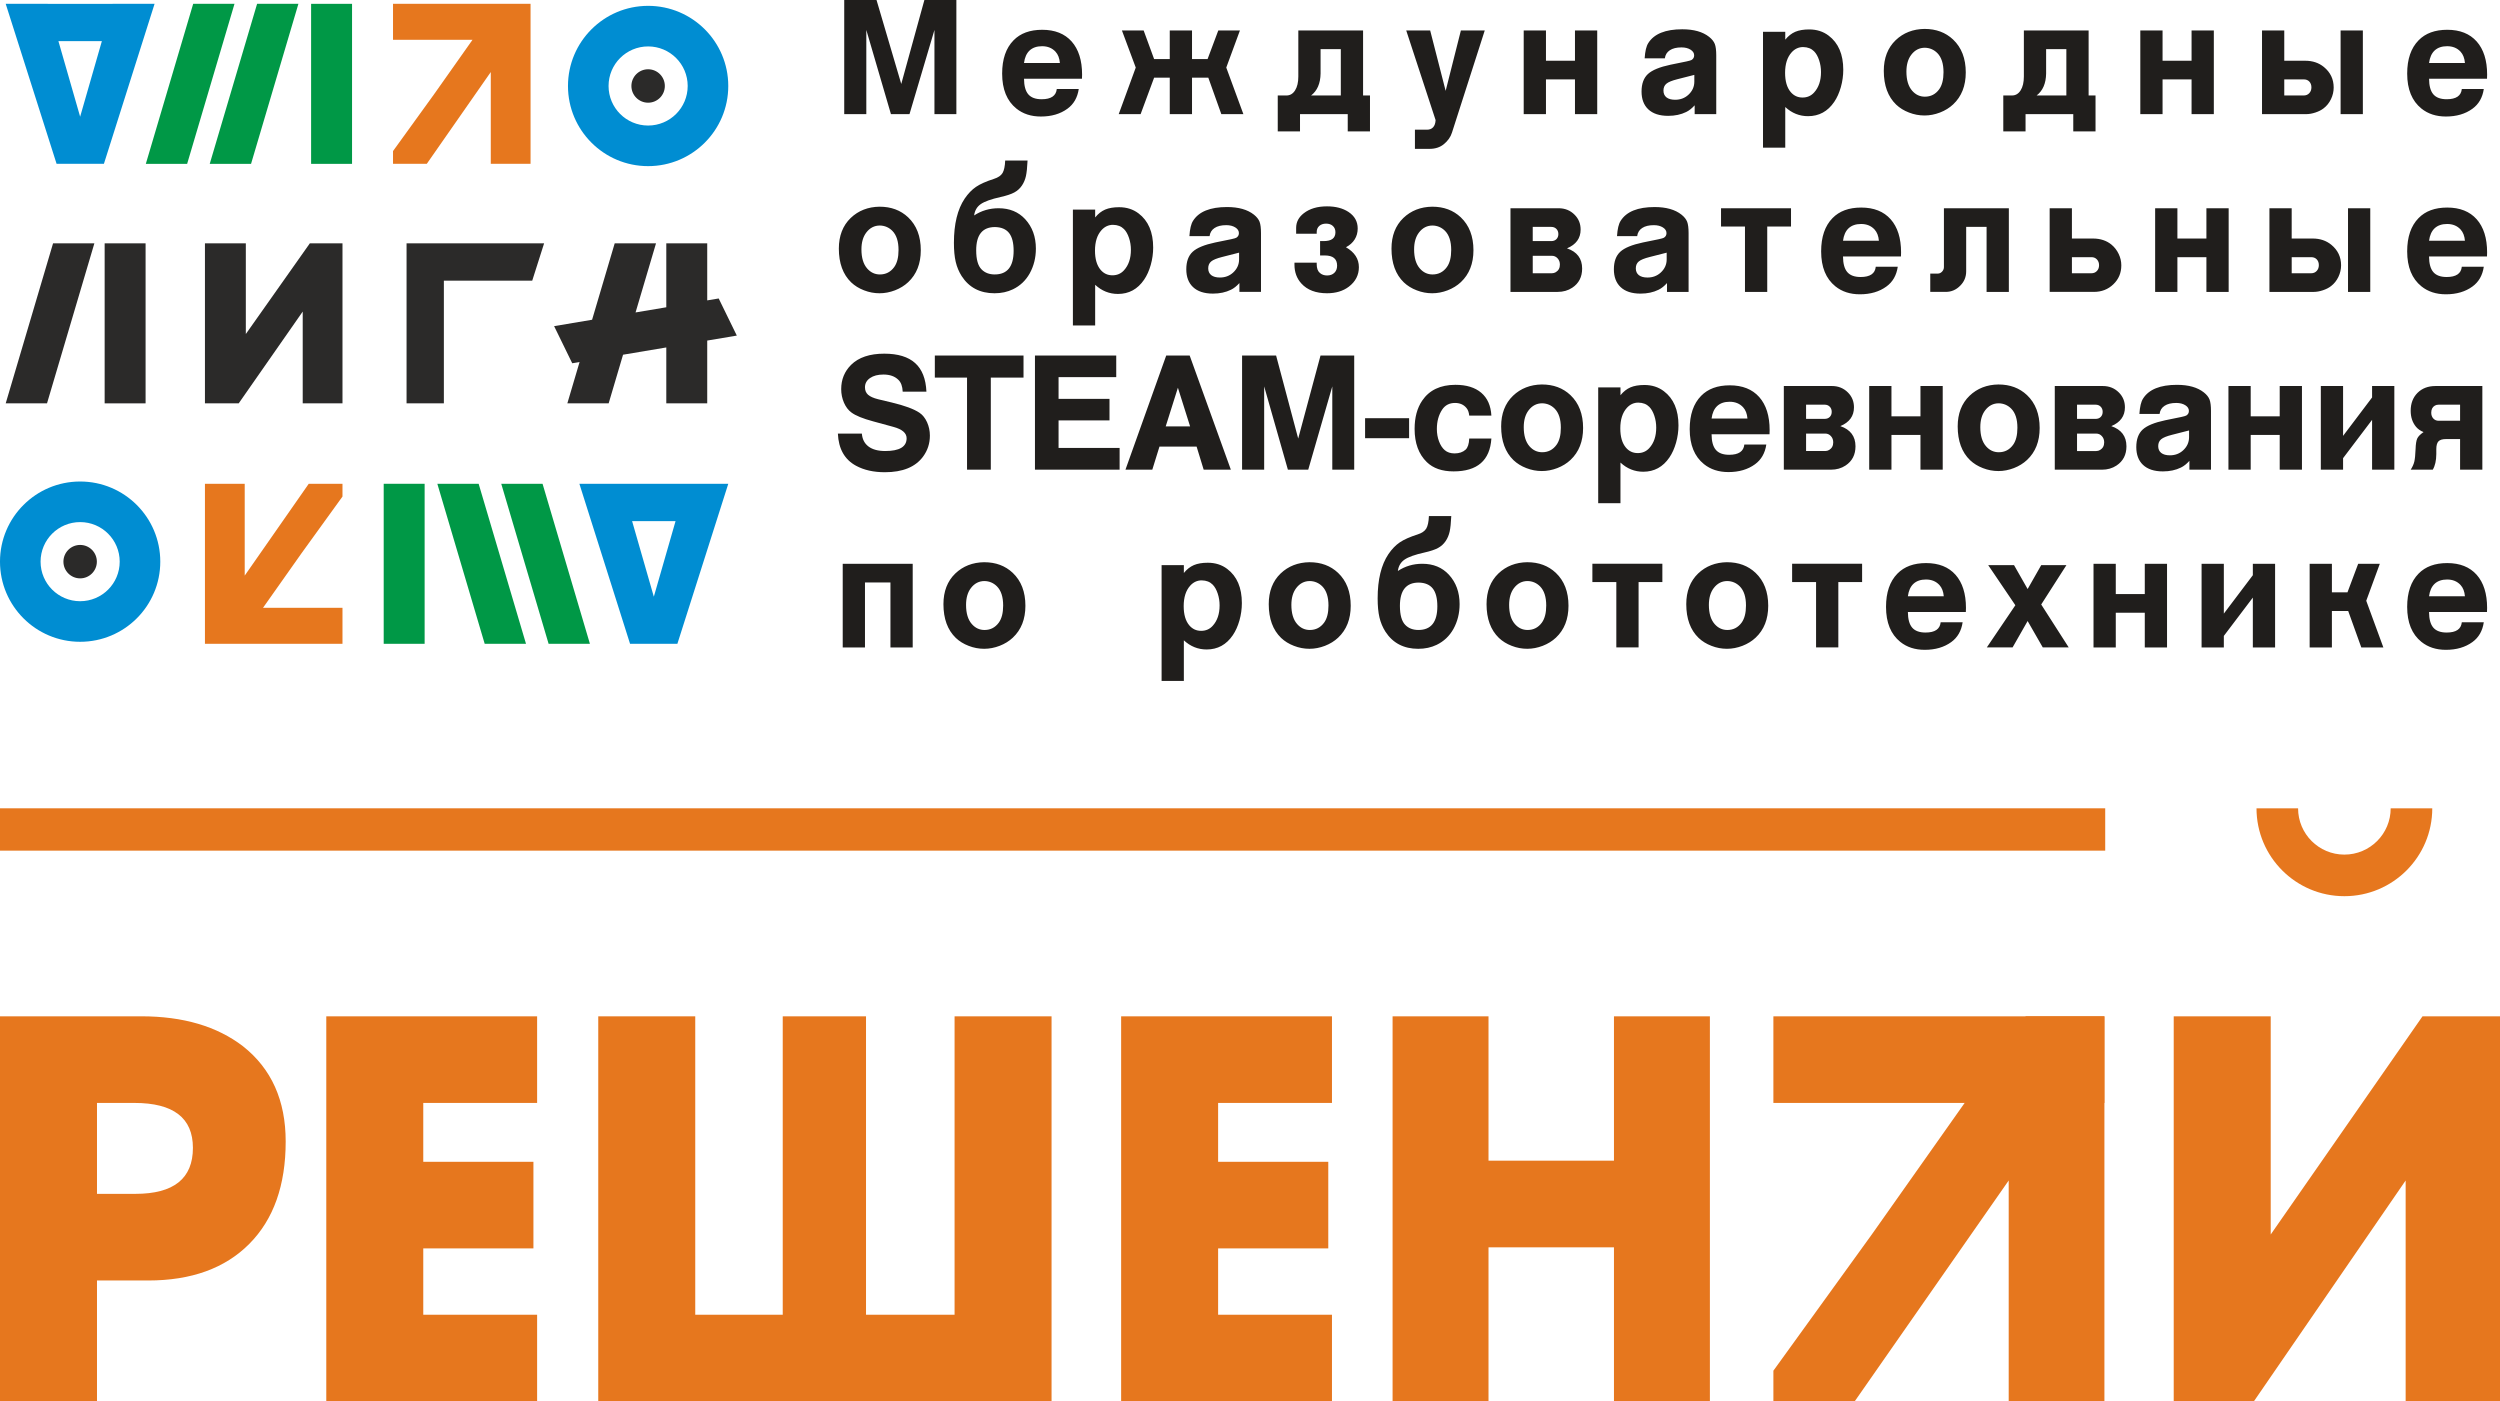 <?xml version="1.0" encoding="UTF-8"?> <!-- Creator: CorelDRAW 2021.5 --> <svg xmlns="http://www.w3.org/2000/svg" xmlns:xlink="http://www.w3.org/1999/xlink" xmlns:xodm="http://www.corel.com/coreldraw/odm/2003" xml:space="preserve" width="83.735mm" height="46.937mm" style="shape-rendering:geometricPrecision; text-rendering:geometricPrecision; image-rendering:optimizeQuality; fill-rule:evenodd; clip-rule:evenodd" viewBox="0 0 3029.65 1698.22"> <defs> <style type="text/css"> <![CDATA[ .fil6 {fill:#2B2A29} .fil1 {fill:#E6771E} .fil5 {fill:#2B2A29;fill-rule:nonzero} .fil0 {fill:#E6771E;fill-rule:nonzero} .fil2 {fill:#201E1C;fill-rule:nonzero} .fil4 {fill:#009846;fill-rule:nonzero} .fil3 {fill:#008DD2;fill-rule:nonzero} ]]> </style> </defs> <g id="Слой_x0020_1">  <path class="fil0" d="M117.54 1446.77l46.63 0c46.42,0 69.62,-18.58 69.62,-55.74 0,-36.29 -23.64,-54.44 -70.9,-54.44l-45.35 0 0 110.18zm0 104.99l0 146.47 -117.54 0 0 -466.62 171.19 0c50.68,0 91.77,12.1 123.28,36.29 34.49,27.23 51.74,65.68 51.74,115.36 0,53.15 -14.69,94.52 -44.07,124.11 -29.39,29.6 -70.27,44.4 -122.64,44.4l-61.96 0zm533.37 146.47l-255.5 0 0 -466.62 255.5 0 0 104.99 -137.97 0 0 71.29 133.5 0 0 105 -133.5 0 0 80.36 137.97 0 0 104.99zm505.9 -466.62l117.53 0 0 466.62 -549.34 0 0 -466.62 117.54 0 0 361.63 106.03 0 0 -361.63 100.92 0 0 361.63 107.32 0 0 -361.63zm457.35 466.62l-255.5 0 0 -466.62 255.5 0 0 104.99 -137.97 0 0 71.29 133.5 0 0 105 -133.5 0 0 80.36 137.97 0 0 104.99zm73.46 -466.62l116.25 0 0 174.98 152.03 0 0 -174.98 116.25 0 0 466.62 -116.25 0 0 -186.64 -152.03 0 0 186.64 -116.25 0 0 -466.62zm946.64 0l117.53 0 0 264.42 183.96 -264.42 93.9 0 0 466.62 -114.34 0 0 -267.66 -183.96 267.66 -97.1 0 0 -466.62z"></path> <polygon class="fil0" points="2551.22,1030.85 -0,1030.85 -0,979.54 2551.22,979.54 "></polygon> <path class="fil0" d="M2947.57 979.54c0,29.39 -11.93,56.02 -31.2,75.3 -19.27,19.27 -45.9,31.2 -75.3,31.2 -29.4,0 -56.03,-11.93 -75.3,-31.2 -19.27,-19.27 -31.2,-45.9 -31.2,-75.3l50.38 0c0,15.5 6.28,29.53 16.43,39.68 10.15,10.15 24.18,16.43 39.68,16.43 15.5,0 29.53,-6.28 39.68,-16.43 10.15,-10.15 16.43,-24.18 16.43,-39.68l50.38 0z"></path> <g id="_1596614543248"> <polygon class="fil0" points="2149.1,1661.08 2268.34,1496.02 2268.34,1496.02 2454.99,1231.6 2550.26,1231.6 2550.26,1698.22 2434.26,1698.22 2434.26,1430.57 2247.61,1698.22 2149.1,1698.22 "></polygon> <rect class="fil1" transform="matrix(1.47981E-13 -0.971 5.587 2.57257E-14 2149.09 1336.59)" width="108.08" height="71.8"></rect> </g> <g id="_1596614545696"> <path class="fil2" d="M1023.1 0l39.13 0 29.97 101.74 28.03 -101.74 38.76 0 0 138.3 -26.57 0 0 -102.01 -30.24 102.01 -22.48 0 -29.84 -102.01 0 102.01 -26.77 0 0 -138.3zm284.2 107.82c-1.53,10.44 -6.13,18.46 -13.79,23.98 -8.58,6.26 -19.28,9.4 -32.12,9.4 -11.78,0 -21.66,-3.21 -29.66,-9.64 -11.51,-9.26 -17.27,-23.36 -17.27,-42.37 0,-17.49 4.6,-30.96 13.8,-40.33 8.31,-8.54 19.89,-12.78 34.74,-12.78 15.36,0 27.28,4.73 35.7,14.2 8.41,9.5 12.64,22.87 12.64,40.12 0,1.03 -0.04,2.7 -0.14,4.97l-70.23 0c0.07,8.64 1.77,14.93 5.17,18.9 3.41,3.98 8.79,5.98 16.18,5.98 11.44,0 17.54,-4.15 18.36,-12.44l26.63 0zm-66.35 -31.51l43.49 0c-0.48,-5.81 -2.25,-10.33 -5.28,-13.65 -4.12,-4.46 -9.57,-6.67 -16.28,-6.67 -6.37,0 -11.41,1.73 -15.12,5.15 -3.68,3.46 -5.96,8.5 -6.81,15.17zm176.64 61.99l0 -44.16 -18.97 0 -16.35 44.16 -26.54 0 20.64 -56.43 -16.76 -44.96 26.33 0 12.67 34.63 18.97 0 0 -34.63 26.98 0 0 34.63 18.87 0 12.97 -34.63 26.22 0 -16.55 44.96 20.74 56.43 -26.73 0 -15.77 -44.16 -19.75 0 0 44.16 -26.98 0zm130.86 20.94l0 -43.54 10.53 0c4.4,0 7.9,-2.07 10.49,-6.22 2.62,-4.11 3.92,-9.71 3.92,-16.79l0 -55.77 78.47 0 0 78.79 8.38 0 0 43.54 -26.97 0 0 -20.94 -57.84 0 0 20.94 -26.98 0zm76.43 -43.54l0 -56.19 -24.52 0 0 29.61c-0.21,12.03 -4.05,20.87 -11.51,26.58l36.03 0zm89.82 41.47l14.48 0c3.23,0 5.79,-0.97 7.56,-2.94 1.81,-1.97 2.83,-4.87 3,-8.71l-35.59 -108.61 29.02 0 18.76 73.19 18.46 -73.19 28.92 0 -39.71 123.75c-1.64,5.32 -4.94,10.02 -9.88,14.06 -4.56,3.77 -10.36,5.67 -17.34,5.67l-17.68 0 0 -23.22zm131.82 -18.87l0 -101.39 26.98 0 0 36.7 35.15 0 0 -36.7 26.97 0 0 101.39 -26.97 0 0 -42.09 -35.15 0 0 42.09 -26.98 0zm146.57 -67.59c0.55,-8.64 2.01,-14.83 4.4,-18.52 7.02,-11.16 20.74,-16.72 41.18,-16.72 14,0 24.86,3.07 32.6,9.23 3.37,2.69 5.65,5.56 6.85,8.6 1.16,3.04 1.74,7.64 1.74,13.86l0 71.15 -26.16 0 0 -10.71c-3.34,3.7 -6.74,6.43 -10.29,8.12 -6.3,3.11 -13.59,4.66 -21.83,4.66 -10.53,0 -18.6,-2.66 -24.18,-7.98 -5.38,-5.15 -8.07,-12.3 -8.07,-21.49 0,-9.37 2.59,-16.45 7.73,-21.22 5.14,-4.74 14.24,-8.5 27.35,-11.27l19.41 -3.97c3.37,-0.73 5.45,-1.35 6.17,-1.8 2.08,-1.31 3.1,-3.14 3.1,-5.6 0,-2.76 -1.47,-5.04 -4.4,-6.88 -2.93,-1.83 -6.57,-2.73 -10.97,-2.73 -5.93,0 -10.63,1.14 -14.14,3.46 -3.47,2.28 -5.48,5.56 -6.03,9.82l-24.45 0zm60.18 20.04l-20.57 5.25c-6.44,1.62 -10.87,3.42 -13.25,5.43 -2.38,1.97 -3.57,4.77 -3.57,8.33 0,3.56 1.22,6.32 3.68,8.26 2.45,1.9 5.93,2.87 10.46,2.87 6.3,0 11.58,-1.97 15.91,-5.88 4.91,-4.46 7.36,-9.82 7.36,-16.07l0 -8.19zm83.25 -52.18l26.97 0 0 9.5c3.58,-4.42 7.63,-7.6 12.12,-9.54 4.46,-1.9 10.12,-2.87 16.9,-2.87 9.09,0 16.96,2.49 23.53,7.5 11.82,8.92 17.75,22.7 17.75,41.43 0,7.08 -0.99,14.06 -2.93,21.01 -1.98,6.91 -4.63,12.86 -8.04,17.87 -7.83,11.54 -18.42,17.31 -31.71,17.31 -10.42,0 -19.65,-3.7 -27.62,-11.09l0 49.25 -26.97 0 0 -140.37zm48.67 18.45c-5.42,0 -10.08,2.11 -13.93,6.36 -5.32,5.88 -7.97,14.17 -7.97,24.88 0,10.13 2.25,17.87 6.78,23.26 3.78,4.45 8.55,6.67 14.33,6.67 5.72,0 10.39,-2.04 14.03,-6.08 5.59,-6.12 8.38,-14.38 8.38,-24.74 0,-5.01 -0.75,-9.82 -2.28,-14.41 -1.53,-4.63 -3.57,-8.22 -6.1,-10.78 -3.3,-3.35 -7.73,-5.08 -13.25,-5.15zm147.15 -21.98c13.93,0 25.41,4.28 34.54,12.86 10.25,9.71 15.36,23.01 15.36,39.91 0,16.21 -5.08,29.1 -15.26,38.67 -4.46,4.18 -9.81,7.5 -15.98,9.88 -6.2,2.38 -12.46,3.59 -18.77,3.59 -6.4,0 -12.63,-1.18 -18.77,-3.56 -6.13,-2.35 -11.31,-5.56 -15.57,-9.61 -9.98,-9.64 -14.99,-23.29 -14.99,-40.92 0,-15.51 4.8,-27.92 14.37,-37.15 9.33,-8.92 21.01,-13.48 35.05,-13.68zm0.34 22.81c-6.64,0 -12.16,2.83 -16.48,8.5 -3.92,5.12 -5.89,11.96 -5.89,20.42 0,10.12 2.32,17.87 6.98,23.19 4.22,4.8 9.33,7.19 15.4,7.19 7.19,0 12.94,-2.97 17.3,-8.92 3.51,-4.84 5.28,-11.75 5.28,-20.74 0,-10.4 -2.49,-18.11 -7.49,-23.19 -4.19,-4.18 -9.23,-6.32 -15.09,-6.46zm95.03 101.39l0 -43.54 10.53 0c4.39,0 7.9,-2.07 10.49,-6.22 2.62,-4.11 3.92,-9.71 3.92,-16.79l0 -55.77 78.47 0 0 78.79 8.38 0 0 43.54 -26.98 0 0 -20.94 -57.83 0 0 20.94 -26.98 0zm76.43 -43.54l0 -56.19 -24.52 0 0 29.61c-0.2,12.03 -4.05,20.87 -11.51,26.58l36.03 0zm89.62 22.6l0 -101.39 26.97 0 0 36.7 35.15 0 0 -36.7 26.98 0 0 101.39 -26.98 0 0 -42.09 -35.15 0 0 42.09 -26.97 0zm147.49 0l0 -101.39 26.97 0 0 36.7 25.44 0c8.89,0 16.42,2.52 22.58,7.57 7.9,6.5 11.86,14.76 11.86,24.88 0,4.84 -1.09,9.54 -3.27,14.1 -2.21,4.56 -5.14,8.22 -8.86,11.06 -2.66,2.11 -6,3.8 -9.98,5.12 -3.95,1.31 -7.7,1.97 -11.24,1.97l-53.51 0zm26.97 -22.6l23.64 0c2.69,0 4.91,-0.93 6.64,-2.76 1.74,-1.87 2.62,-4.22 2.62,-7.08 0,-2.87 -0.85,-5.18 -2.52,-6.98 -1.67,-1.76 -3.85,-2.66 -6.54,-2.66l-23.84 0 0 19.49zm68.26 22.6l0 -101.39 26.98 0 0 101.39 -26.98 0zm173.54 -30.48c-1.53,10.44 -6.13,18.46 -13.8,23.98 -8.58,6.26 -19.28,9.4 -32.12,9.4 -11.78,0 -21.66,-3.21 -29.66,-9.64 -11.51,-9.26 -17.27,-23.36 -17.27,-42.37 0,-17.49 4.6,-30.96 13.8,-40.33 8.31,-8.54 19.89,-12.78 34.74,-12.78 15.36,0 27.28,4.73 35.7,14.2 8.41,9.5 12.64,22.87 12.64,40.12 0,1.03 -0.04,2.7 -0.14,4.97l-70.23 0c0.07,8.64 1.77,14.93 5.17,18.9 3.41,3.98 8.79,5.98 16.18,5.98 11.44,0 17.54,-4.15 18.36,-12.44l26.63 0zm-66.35 -31.51l43.49 0c-0.48,-5.81 -2.25,-10.33 -5.28,-13.65 -4.12,-4.46 -9.57,-6.67 -16.28,-6.67 -6.37,0 -11.41,1.73 -15.12,5.15 -3.68,3.46 -5.96,8.5 -6.81,15.17zm-1877.7 174.17c13.93,0 25.41,4.28 34.54,12.86 10.25,9.71 15.36,23.01 15.36,39.91 0,16.21 -5.07,29.1 -15.25,38.67 -4.46,4.18 -9.81,7.5 -15.98,9.88 -6.19,2.38 -12.46,3.59 -18.76,3.59 -6.4,0 -12.64,-1.17 -18.77,-3.56 -6.13,-2.35 -11.31,-5.56 -15.57,-9.61 -9.98,-9.64 -14.98,-23.29 -14.98,-40.92 0,-15.51 4.8,-27.92 14.37,-37.15 9.33,-8.92 21.01,-13.48 35.04,-13.68zm0.34 22.81c-6.64,0 -12.16,2.83 -16.48,8.5 -3.92,5.12 -5.89,11.96 -5.89,20.42 0,10.13 2.32,17.87 6.98,23.19 4.22,4.8 9.33,7.19 15.4,7.19 7.19,0 12.94,-2.97 17.3,-8.92 3.51,-4.84 5.28,-11.75 5.28,-20.74 0,-10.4 -2.49,-18.11 -7.49,-23.19 -4.19,-4.18 -9.23,-6.32 -15.09,-6.46zm114.21 -12.2c8.86,-5.84 18.73,-8.74 29.63,-8.74 13.32,0 24.05,4.42 32.22,13.23 8.65,9.4 12.98,21.29 12.98,35.7 0,10.99 -2.49,21.01 -7.49,30.06 -4.84,8.61 -11.61,15.03 -20.27,19.22 -6.64,3.21 -14.1,4.83 -22.35,4.83 -17.57,0 -30.86,-6.94 -39.85,-20.83 -3.31,-5.22 -5.72,-10.96 -7.19,-17.21 -1.47,-6.29 -2.18,-13.96 -2.18,-23.08 0,-22.81 4.36,-40.67 13.08,-53.64 4.12,-6.05 8.72,-10.81 13.73,-14.2 5.04,-3.42 12.26,-6.64 21.73,-9.67 5.04,-1.62 8.52,-3.97 10.39,-7.08 1.84,-3.11 2.93,-8.16 3.21,-15.17l27.11 0c-0.38,8.36 -1.06,14.65 -1.98,18.87 -0.96,4.22 -2.52,8.01 -4.8,11.4 -2.38,3.56 -5.48,6.39 -9.26,8.43 -3.82,2.08 -9.33,3.9 -16.59,5.53 -11.52,2.56 -19.52,5.43 -24.08,8.61 -4.57,3.18 -7.25,7.74 -8.04,13.75zm25.24 14.06c-15.16,0 -22.75,9.4 -22.75,28.16 0,11.09 2.18,18.84 6.58,23.22 3.98,4.04 9.29,6.05 15.87,6.05 15.29,0 22.92,-9.57 22.92,-28.68 0,-9.67 -1.84,-16.86 -5.52,-21.53 -3.71,-4.7 -9.4,-7.08 -17.1,-7.22zm94.45 -21.15l26.98 0 0 9.5c3.57,-4.42 7.63,-7.6 12.13,-9.54 4.46,-1.9 10.11,-2.87 16.89,-2.87 9.09,0 16.96,2.49 23.54,7.5 11.82,8.92 17.74,22.7 17.74,41.43 0,7.08 -0.99,14.06 -2.93,21.01 -1.98,6.91 -4.63,12.86 -8.04,17.87 -7.84,11.54 -18.43,17.31 -31.71,17.31 -10.42,0 -19.65,-3.7 -27.62,-11.09l0 49.25 -26.98 0 0 -140.37zm48.67 18.45c-5.41,0 -10.08,2.11 -13.93,6.36 -5.32,5.88 -7.97,14.17 -7.97,24.88 0,10.13 2.25,17.87 6.78,23.26 3.78,4.46 8.55,6.67 14.34,6.67 5.72,0 10.39,-2.04 14.03,-6.08 5.59,-6.12 8.38,-14.38 8.38,-24.74 0,-5.01 -0.75,-9.82 -2.28,-14.41 -1.53,-4.63 -3.57,-8.22 -6.1,-10.78 -3.3,-3.35 -7.73,-5.08 -13.25,-5.15zm92.52 13.69c0.55,-8.64 2.01,-14.83 4.4,-18.52 7.02,-11.16 20.74,-16.73 41.18,-16.73 14,0 24.86,3.08 32.6,9.23 3.37,2.69 5.65,5.56 6.85,8.6 1.15,3.04 1.73,7.64 1.73,13.86l0 71.15 -26.16 0 0 -10.71c-3.34,3.7 -6.74,6.43 -10.29,8.12 -6.3,3.11 -13.59,4.66 -21.83,4.66 -10.53,0 -18.6,-2.66 -24.18,-7.98 -5.38,-5.15 -8.07,-12.3 -8.07,-21.5 0,-9.36 2.59,-16.45 7.73,-21.22 5.14,-4.74 14.24,-8.5 27.35,-11.27l19.41 -3.97c3.37,-0.73 5.45,-1.35 6.17,-1.8 2.08,-1.31 3.1,-3.14 3.1,-5.6 0,-2.76 -1.47,-5.04 -4.4,-6.88 -2.93,-1.83 -6.57,-2.73 -10.97,-2.73 -5.93,0 -10.63,1.14 -14.14,3.46 -3.47,2.28 -5.48,5.56 -6.03,9.82l-24.45 0zm60.18 20.04l-20.57 5.25c-6.44,1.62 -10.87,3.42 -13.25,5.42 -2.38,1.97 -3.57,4.77 -3.57,8.33 0,3.56 1.23,6.32 3.68,8.26 2.45,1.9 5.93,2.87 10.46,2.87 6.3,0 11.58,-1.97 15.91,-5.88 4.9,-4.46 7.36,-9.82 7.36,-16.07l0 -8.19zm67.11 12.1l26.98 0 0 1.83c0,4.94 1.26,8.47 3.78,10.61 2.32,2.07 5.24,3.11 8.82,3.11 3.64,0 6.57,-1.07 8.78,-3.22 2.22,-2.14 3.34,-5.04 3.34,-8.67 0,-8.26 -4.97,-12.37 -14.95,-12.37l-5.68 0 0 -17.42 4.49 0c9.4,0 14.1,-3.56 14.1,-10.68 0,-3.18 -1.02,-5.73 -3.1,-7.64 -2.04,-1.9 -4.8,-2.83 -8.24,-2.83 -3.37,0 -6.13,0.93 -8.21,2.76 -2.08,1.87 -3.13,4.32 -3.13,7.36l0 2.11 -24.93 0 0 -7.08c0,-7.02 3.07,-12.92 9.2,-17.69 7.19,-5.6 16.55,-8.4 28.17,-8.4 10.49,0 19.18,2.25 26.06,6.77 7.46,4.94 11.17,11.65 11.17,20.08 0,4.94 -1.23,9.33 -3.64,13.2 -2.42,3.9 -5.96,7.05 -10.59,9.5 10.46,6.05 15.67,14.1 15.67,24.15 0,9.54 -4.05,17.45 -12.16,23.64 -6.98,5.32 -15.8,7.98 -26.43,7.98 -13.56,0 -23.91,-3.94 -31.1,-11.82 -5.59,-6.15 -8.38,-13.72 -8.38,-22.77l0 -2.52zm167.04 -67.8c13.93,0 25.41,4.28 34.53,12.86 10.25,9.71 15.36,23.01 15.36,39.91 0,16.21 -5.08,29.1 -15.26,38.67 -4.46,4.18 -9.81,7.5 -15.97,9.88 -6.2,2.38 -12.47,3.59 -18.77,3.59 -6.4,0 -12.64,-1.17 -18.77,-3.56 -6.13,-2.35 -11.31,-5.56 -15.57,-9.61 -9.98,-9.64 -14.98,-23.29 -14.98,-40.92 0,-15.51 4.8,-27.92 14.37,-37.15 9.33,-8.92 21.01,-13.48 35.05,-13.68zm0.34 22.81c-6.64,0 -12.16,2.83 -16.48,8.5 -3.92,5.12 -5.89,11.96 -5.89,20.42 0,10.13 2.32,17.87 6.98,23.19 4.22,4.8 9.33,7.19 15.4,7.19 7.19,0 12.95,-2.97 17.3,-8.92 3.51,-4.84 5.28,-11.75 5.28,-20.74 0,-10.4 -2.49,-18.11 -7.49,-23.19 -4.19,-4.18 -9.23,-6.32 -15.09,-6.46zm94.42 80.45l0 -101.39 58.31 0c7.73,0 14.2,2.62 19.41,7.88 4.87,4.87 7.29,10.85 7.29,17.94 0,10.58 -5.52,18.18 -16.52,22.78 12.23,4.18 18.36,12.33 18.36,24.46 0,10.26 -4.02,18.01 -12.02,23.29 -5.04,3.35 -10.97,5.04 -17.71,5.04l-57.12 0zm26.98 -22.6l23.26 0c1.7,0 3.27,-0.45 4.7,-1.31 3.3,-2 4.94,-5.04 4.94,-9.23 0,-2.97 -0.92,-5.5 -2.79,-7.53 -1.88,-2.04 -4.16,-3.08 -6.85,-3.08l-23.26 0 0 21.15zm0 -38.98l22.54 0c2.55,0 4.6,-0.79 6.17,-2.35 1.56,-1.59 2.35,-3.63 2.35,-6.15 0,-2.59 -0.82,-4.7 -2.42,-6.29 -1.6,-1.62 -3.65,-2.42 -6.2,-2.42l-22.44 0 0 17.21zm102.12 -6.01c0.55,-8.64 2.01,-14.83 4.4,-18.52 7.02,-11.16 20.74,-16.73 41.17,-16.73 14,0 24.86,3.08 32.6,9.23 3.37,2.69 5.65,5.56 6.84,8.6 1.16,3.04 1.74,7.64 1.74,13.86l0 71.15 -26.16 0 0 -10.71c-3.34,3.7 -6.74,6.43 -10.29,8.12 -6.3,3.11 -13.59,4.66 -21.84,4.66 -10.52,0 -18.59,-2.66 -24.18,-7.98 -5.38,-5.15 -8.07,-12.3 -8.07,-21.5 0,-9.36 2.59,-16.45 7.73,-21.22 5.14,-4.74 14.24,-8.5 27.35,-11.27l19.41 -3.97c3.37,-0.73 5.45,-1.35 6.17,-1.8 2.08,-1.31 3.1,-3.14 3.1,-5.6 0,-2.76 -1.46,-5.04 -4.39,-6.88 -2.93,-1.83 -6.57,-2.73 -10.97,-2.73 -5.93,0 -10.63,1.14 -14.14,3.46 -3.47,2.28 -5.48,5.56 -6.03,9.82l-24.45 0zm60.18 20.04l-20.57 5.25c-6.44,1.62 -10.87,3.42 -13.25,5.42 -2.38,1.97 -3.57,4.77 -3.57,8.33 0,3.56 1.23,6.32 3.68,8.26 2.45,1.9 5.93,2.87 10.46,2.87 6.3,0 11.58,-1.97 15.91,-5.88 4.9,-4.46 7.35,-9.82 7.35,-16.07l0 -8.19zm94.9 47.55l0 -79.2 -29.02 0 0 -22.18 84.81 0 0 22.18 -28.81 0 0 79.2 -26.98 0zm185.16 -30.48c-1.53,10.44 -6.13,18.46 -13.8,23.98 -8.58,6.25 -19.27,9.4 -32.11,9.4 -11.79,0 -21.67,-3.21 -29.67,-9.64 -11.51,-9.26 -17.27,-23.36 -17.27,-42.37 0,-17.49 4.6,-30.96 13.79,-40.33 8.31,-8.54 19.89,-12.79 34.74,-12.79 15.36,0 27.28,4.74 35.7,14.2 8.41,9.5 12.63,22.87 12.63,40.12 0,1.03 -0.04,2.7 -0.14,4.97l-70.23 0c0.07,8.64 1.77,14.93 5.18,18.9 3.4,3.98 8.79,5.98 16.18,5.98 11.44,0 17.54,-4.15 18.35,-12.44l26.64 0zm-66.35 -31.51l43.49 0c-0.48,-5.81 -2.25,-10.33 -5.28,-13.65 -4.12,-4.46 -9.57,-6.67 -16.28,-6.67 -6.37,0 -11.41,1.73 -15.12,5.15 -3.68,3.46 -5.96,8.5 -6.81,15.17zm105.73 61.99l0 -22.19 9.06 0c2.01,0 3.75,-0.79 5.25,-2.38 1.5,-1.59 2.25,-3.46 2.25,-5.53l0 -71.29 78.68 0 0 101.39 -26.98 0 0 -78.79 -24.73 0 0 53.87c0,6.7 -2.35,12.48 -7.08,17.24 -4.94,5.12 -10.83,7.67 -17.68,7.67l-18.77 0zm144.7 0l0 -101.39 26.97 0 0 36.7 25.44 0c9.03,0 16.55,2.49 22.58,7.46 3.64,3.04 6.54,6.78 8.65,11.23 2.14,4.46 3.2,9.05 3.2,13.86 0,9.09 -3.2,16.72 -9.6,22.87 -6.4,6.19 -14.31,9.26 -23.74,9.26l-53.5 0zm26.97 -22.6l23.64 0c2.69,0 4.91,-0.9 6.64,-2.73 1.73,-1.8 2.62,-4.15 2.62,-7.02 0,-2.8 -0.85,-5.11 -2.55,-6.98 -1.7,-1.83 -3.88,-2.76 -6.51,-2.76l-23.84 0 0 19.49zm100.86 22.6l0 -101.39 26.98 0 0 36.7 35.15 0 0 -36.7 26.97 0 0 101.39 -26.97 0 0 -42.09 -35.15 0 0 42.09 -26.98 0zm138.5 0l0 -101.39 26.97 0 0 36.7 25.44 0c8.89,0 16.42,2.52 22.58,7.57 7.9,6.5 11.85,14.76 11.85,24.88 0,4.84 -1.09,9.54 -3.27,14.1 -2.22,4.56 -5.14,8.22 -8.86,11.06 -2.66,2.11 -6,3.8 -9.98,5.12 -3.95,1.31 -7.7,1.97 -11.24,1.97l-53.5 0zm26.97 -22.6l23.64 0c2.69,0 4.9,-0.93 6.64,-2.76 1.74,-1.87 2.63,-4.22 2.63,-7.08 0,-2.87 -0.85,-5.18 -2.52,-6.98 -1.67,-1.76 -3.85,-2.66 -6.54,-2.66l-23.84 0 0 19.49zm68.26 22.6l0 -101.39 26.97 0 0 101.39 -26.97 0zm164.55 -30.48c-1.53,10.44 -6.13,18.46 -13.79,23.98 -8.59,6.25 -19.28,9.4 -32.12,9.4 -11.79,0 -21.67,-3.21 -29.67,-9.64 -11.51,-9.26 -17.27,-23.36 -17.27,-42.37 0,-17.49 4.6,-30.96 13.79,-40.33 8.31,-8.54 19.89,-12.79 34.74,-12.79 15.36,0 27.28,4.74 35.7,14.2 8.41,9.5 12.63,22.87 12.63,40.12 0,1.03 -0.03,2.7 -0.14,4.97l-70.23 0c0.07,8.64 1.77,14.93 5.18,18.9 3.41,3.98 8.79,5.98 16.18,5.98 11.44,0 17.54,-4.15 18.36,-12.44l26.63 0zm-66.35 -31.51l43.5 0c-0.48,-5.81 -2.25,-10.33 -5.28,-13.65 -4.12,-4.46 -9.57,-6.67 -16.28,-6.67 -6.37,0 -11.41,1.73 -15.12,5.15 -3.68,3.46 -5.96,8.5 -6.82,15.17zm-1136.31 239.69c-1.74,26.54 -17.03,39.81 -45.84,39.81 -13.9,0 -24.73,-3.77 -32.43,-11.26 -9.84,-9.57 -14.78,-22.98 -14.78,-40.23 0,-13.79 3.06,-25.23 9.2,-34.28 8.65,-12.75 22.07,-19.15 40.32,-19.15 13.32,0 23.71,3.22 31.24,9.61 7.53,6.43 11.61,15.66 12.29,27.72l-26.84 0c-0.41,-3.98 -1.5,-7.05 -3.3,-9.16 -3.34,-4.11 -7.93,-6.19 -13.86,-6.19 -6.88,0 -12.09,2.7 -15.67,8.12 -4.25,6.43 -6.4,14.24 -6.4,23.43 0,5.32 0.85,10.33 2.59,14.96 1.74,4.63 4.06,8.19 6.98,10.71 3.06,2.63 7.02,3.94 11.89,3.94 5.58,0 10.04,-1.52 13.38,-4.56 2.66,-2.49 4.12,-6.98 4.39,-13.47l26.84 0zm61.24 -65.52c13.93,0 25.41,4.28 34.54,12.86 10.25,9.71 15.36,23.01 15.36,39.91 0,16.21 -5.07,29.1 -15.25,38.67 -4.46,4.18 -9.81,7.5 -15.98,9.88 -6.19,2.38 -12.46,3.59 -18.76,3.59 -6.4,0 -12.64,-1.17 -18.77,-3.56 -6.13,-2.35 -11.31,-5.56 -15.57,-9.61 -9.98,-9.64 -14.98,-23.29 -14.98,-40.92 0,-15.51 4.8,-27.92 14.37,-37.15 9.33,-8.92 21.01,-13.48 35.05,-13.68zm0.34 22.81c-6.64,0 -12.16,2.83 -16.48,8.5 -3.92,5.11 -5.89,11.96 -5.89,20.42 0,10.13 2.32,17.87 6.98,23.19 4.22,4.8 9.33,7.19 15.4,7.19 7.19,0 12.94,-2.97 17.3,-8.92 3.51,-4.84 5.28,-11.75 5.28,-20.74 0,-10.4 -2.49,-18.11 -7.49,-23.19 -4.19,-4.18 -9.23,-6.32 -15.09,-6.46zm67.88 -19.28l26.98 0 0 9.5c3.57,-4.42 7.63,-7.6 12.12,-9.54 4.46,-1.9 10.12,-2.87 16.89,-2.87 9.09,0 16.96,2.49 23.54,7.5 11.82,8.92 17.74,22.7 17.74,41.43 0,7.08 -0.99,14.06 -2.93,21.01 -1.98,6.91 -4.63,12.86 -8.04,17.87 -7.83,11.54 -18.43,17.31 -31.71,17.31 -10.42,0 -19.65,-3.7 -27.62,-11.09l0 49.24 -26.98 0 0 -140.37zm48.67 18.45c-5.42,0 -10.08,2.11 -13.93,6.36 -5.31,5.88 -7.97,14.17 -7.97,24.88 0,10.13 2.25,17.87 6.78,23.26 3.78,4.46 8.55,6.67 14.34,6.67 5.72,0 10.39,-2.04 14.03,-6.08 5.59,-6.12 8.38,-14.38 8.38,-24.74 0,-5.01 -0.75,-9.82 -2.28,-14.41 -1.53,-4.63 -3.57,-8.22 -6.1,-10.78 -3.3,-3.35 -7.73,-5.08 -13.25,-5.15zm155.04 50.8c-1.53,10.44 -6.13,18.46 -13.79,23.98 -8.59,6.25 -19.28,9.4 -32.12,9.4 -11.79,0 -21.66,-3.21 -29.66,-9.64 -11.51,-9.26 -17.27,-23.36 -17.27,-42.37 0,-17.49 4.6,-30.96 13.8,-40.33 8.31,-8.54 19.89,-12.79 34.74,-12.79 15.36,0 27.28,4.74 35.7,14.2 8.41,9.5 12.63,22.87 12.63,40.12 0,1.04 -0.03,2.7 -0.14,4.98l-70.23 0c0.07,8.64 1.77,14.93 5.18,18.9 3.4,3.98 8.78,5.98 16.18,5.98 11.44,0 17.54,-4.15 18.36,-12.44l26.63 0zm-66.35 -31.51l43.5 0c-0.48,-5.81 -2.25,-10.33 -5.28,-13.65 -4.12,-4.46 -9.57,-6.67 -16.28,-6.67 -6.37,0 -11.41,1.73 -15.12,5.15 -3.68,3.46 -5.96,8.5 -6.82,15.17zm87.57 61.99l0 -101.39 58.31 0c7.73,0 14.2,2.63 19.41,7.88 4.87,4.87 7.29,10.85 7.29,17.94 0,10.58 -5.52,18.18 -16.52,22.77 12.23,4.18 18.36,12.34 18.36,24.47 0,10.26 -4.02,18 -12.03,23.29 -5.04,3.35 -10.96,5.04 -17.71,5.04l-57.12 0zm26.97 -22.6l23.26 0c1.7,0 3.27,-0.45 4.7,-1.31 3.31,-2 4.94,-5.05 4.94,-9.23 0,-2.97 -0.92,-5.5 -2.79,-7.53 -1.87,-2.04 -4.16,-3.08 -6.85,-3.08l-23.26 0 0 21.15zm0 -38.98l22.55 0c2.55,0 4.6,-0.79 6.17,-2.35 1.56,-1.59 2.35,-3.63 2.35,-6.15 0,-2.59 -0.82,-4.7 -2.42,-6.29 -1.6,-1.62 -3.64,-2.42 -6.2,-2.42l-22.45 0 0 17.21zm76.5 61.58l0 -101.39 26.97 0 0 36.7 35.15 0 0 -36.7 26.97 0 0 101.39 -26.97 0 0 -42.09 -35.15 0 0 42.09 -26.97 0zm156.67 -103.25c13.93,0 25.41,4.28 34.54,12.86 10.25,9.71 15.36,23.01 15.36,39.91 0,16.21 -5.07,29.1 -15.26,38.67 -4.46,4.18 -9.81,7.5 -15.98,9.88 -6.19,2.38 -12.46,3.59 -18.76,3.59 -6.4,0 -12.64,-1.17 -18.77,-3.56 -6.13,-2.35 -11.31,-5.56 -15.57,-9.61 -9.98,-9.64 -14.99,-23.29 -14.99,-40.92 0,-15.51 4.8,-27.92 14.37,-37.15 9.33,-8.92 21.01,-13.48 35.05,-13.68zm0.34 22.81c-6.64,0 -12.16,2.83 -16.48,8.5 -3.92,5.11 -5.89,11.96 -5.89,20.42 0,10.13 2.32,17.87 6.98,23.19 4.22,4.8 9.33,7.19 15.4,7.19 7.19,0 12.94,-2.97 17.3,-8.92 3.51,-4.84 5.28,-11.75 5.28,-20.74 0,-10.4 -2.49,-18.11 -7.5,-23.19 -4.19,-4.18 -9.23,-6.32 -15.09,-6.46zm67.88 80.45l0 -101.39 58.31 0c7.73,0 14.2,2.63 19.41,7.88 4.87,4.87 7.29,10.85 7.29,17.94 0,10.58 -5.52,18.18 -16.52,22.77 12.23,4.18 18.36,12.34 18.36,24.47 0,10.26 -4.02,18 -12.03,23.29 -5.04,3.35 -10.97,5.04 -17.71,5.04l-57.12 0zm26.97 -22.6l23.26 0c1.71,0 3.27,-0.45 4.7,-1.31 3.3,-2 4.94,-5.05 4.94,-9.23 0,-2.97 -0.92,-5.5 -2.79,-7.53 -1.87,-2.04 -4.16,-3.08 -6.85,-3.08l-23.26 0 0 21.15zm0 -38.98l22.55 0c2.55,0 4.6,-0.79 6.17,-2.35 1.57,-1.59 2.35,-3.63 2.35,-6.15 0,-2.59 -0.82,-4.7 -2.42,-6.29 -1.6,-1.62 -3.64,-2.42 -6.2,-2.42l-22.45 0 0 17.21zm75.58 -6.01c0.55,-8.64 2.01,-14.83 4.4,-18.52 7.02,-11.16 20.74,-16.73 41.17,-16.73 14,0 24.86,3.08 32.6,9.23 3.37,2.69 5.65,5.56 6.84,8.6 1.16,3.04 1.74,7.64 1.74,13.86l0 71.15 -26.16 0 0 -10.71c-3.33,3.7 -6.74,6.43 -10.28,8.12 -6.3,3.11 -13.59,4.66 -21.83,4.66 -10.53,0 -18.6,-2.66 -24.18,-7.98 -5.38,-5.15 -8.07,-12.3 -8.07,-21.5 0,-9.36 2.59,-16.45 7.73,-21.22 5.14,-4.74 14.24,-8.5 27.35,-11.27l19.41 -3.97c3.37,-0.73 5.45,-1.35 6.17,-1.8 2.08,-1.31 3.1,-3.14 3.1,-5.6 0,-2.76 -1.47,-5.05 -4.39,-6.88 -2.93,-1.83 -6.57,-2.73 -10.97,-2.73 -5.93,0 -10.63,1.14 -14.14,3.46 -3.47,2.28 -5.49,5.56 -6.03,9.82l-24.45 0zm60.18 20.04l-20.57 5.25c-6.44,1.62 -10.87,3.42 -13.25,5.42 -2.38,1.97 -3.57,4.77 -3.57,8.33 0,3.56 1.23,6.32 3.68,8.26 2.45,1.9 5.93,2.87 10.45,2.87 6.3,0 11.58,-1.97 15.91,-5.88 4.9,-4.46 7.35,-9.82 7.35,-16.07l0 -8.19zm47.72 47.55l0 -101.39 26.98 0 0 36.7 35.15 0 0 -36.7 26.97 0 0 101.39 -26.97 0 0 -42.09 -35.15 0 0 42.09 -26.98 0zm111.96 0l0 -101.39 26.97 0 0 60.41 35.15 -46.55 0 -13.86 26.97 0 0 101.39 -26.97 0 0 -60.4 -35.15 46.44 0 13.96 -26.97 0zm168.76 0l0 -37.11 -16.99 0c-4.36,0 -7.42,0.9 -9.19,2.73 -1.74,1.83 -2.63,4.97 -2.63,9.5l0 5.98c-0.07,7.95 -1.5,14.24 -4.29,18.9l-26.74 0c2.18,-3.42 3.65,-6.74 4.4,-9.85 0.72,-3.14 1.23,-8.16 1.5,-15.03 0.2,-6.18 0.89,-10.5 2.04,-12.96 1.16,-2.49 3.71,-5.05 7.63,-7.74 -3.95,-1.62 -7.02,-3.8 -9.2,-6.49 -4.26,-5.18 -6.4,-11.65 -6.4,-19.35 0,-8.88 2.76,-16.1 8.28,-21.67 5.55,-5.53 12.77,-8.3 21.69,-8.3l56.88 0 0 101.39 -26.98 0zm0 -59.3l0 -19.49 -25.92 0c-1.88,0 -3.41,0.38 -4.67,1.14 -2.9,1.69 -4.36,4.56 -4.36,8.6 0,2.87 0.85,5.22 2.52,7.02 1.7,1.83 3.82,2.73 6.4,2.73l26.02 0zm-1960.02 274.73l0 -101.39 84.81 0 0 101.39 -26.98 0 0 -78.79 -30.86 0 0 78.79 -26.97 0z"></path> <path class="fil2" d="M1192.75 681.32c13.93,0 25.41,4.29 34.54,12.86 10.25,9.71 15.36,23.01 15.36,39.91 0,16.21 -5.07,29.1 -15.26,38.67 -4.46,4.18 -9.81,7.5 -15.98,9.88 -6.19,2.38 -12.46,3.59 -18.76,3.59 -6.4,0 -12.64,-1.17 -18.77,-3.56 -6.13,-2.35 -11.31,-5.56 -15.57,-9.61 -9.98,-9.64 -14.99,-23.29 -14.99,-40.92 0,-15.51 4.8,-27.92 14.37,-37.15 9.33,-8.92 21.01,-13.48 35.05,-13.69zm0.34 22.81c-6.64,0 -12.16,2.83 -16.48,8.5 -3.92,5.11 -5.89,11.96 -5.89,20.42 0,10.13 2.32,17.87 6.99,23.19 4.22,4.8 9.33,7.19 15.39,7.19 7.19,0 12.94,-2.97 17.3,-8.92 3.51,-4.84 5.28,-11.75 5.28,-20.74 0,-10.4 -2.49,-18.11 -7.5,-23.19 -4.19,-4.18 -9.23,-6.32 -15.09,-6.46zm214.61 -19.28l26.97 0 0 9.5c3.58,-4.42 7.63,-7.6 12.13,-9.54 4.46,-1.9 10.11,-2.87 16.89,-2.87 9.09,0 16.96,2.49 23.54,7.5 11.82,8.92 17.74,22.7 17.74,41.43 0,7.08 -0.99,14.06 -2.93,21.01 -1.97,6.91 -4.63,12.86 -8.04,17.87 -7.83,11.54 -18.43,17.31 -31.71,17.31 -10.42,0 -19.65,-3.7 -27.62,-11.09l0 49.24 -26.97 0 0 -140.37zm48.67 18.45c-5.42,0 -10.08,2.11 -13.93,6.36 -5.32,5.88 -7.97,14.17 -7.97,24.88 0,10.13 2.25,17.87 6.78,23.26 3.78,4.46 8.55,6.67 14.33,6.67 5.72,0 10.39,-2.04 14.03,-6.08 5.59,-6.12 8.38,-14.38 8.38,-24.74 0,-5.01 -0.75,-9.82 -2.29,-14.41 -1.53,-4.63 -3.57,-8.22 -6.1,-10.78 -3.3,-3.35 -7.73,-5.08 -13.25,-5.15zm130.62 -21.98c13.93,0 25.41,4.29 34.53,12.86 10.26,9.71 15.36,23.01 15.36,39.91 0,16.21 -5.07,29.1 -15.26,38.67 -4.46,4.18 -9.81,7.5 -15.97,9.88 -6.2,2.38 -12.46,3.59 -18.77,3.59 -6.4,0 -12.63,-1.17 -18.77,-3.56 -6.13,-2.35 -11.31,-5.56 -15.57,-9.61 -9.98,-9.64 -14.99,-23.29 -14.99,-40.92 0,-15.51 4.8,-27.92 14.37,-37.15 9.33,-8.92 21.01,-13.48 35.05,-13.69zm0.34 22.81c-6.64,0 -12.16,2.83 -16.48,8.5 -3.92,5.11 -5.89,11.96 -5.89,20.42 0,10.13 2.32,17.87 6.98,23.19 4.22,4.8 9.33,7.19 15.4,7.19 7.19,0 12.95,-2.97 17.31,-8.92 3.51,-4.84 5.28,-11.75 5.28,-20.74 0,-10.4 -2.49,-18.11 -7.49,-23.19 -4.19,-4.18 -9.23,-6.32 -15.09,-6.46zm106.68 -12.2c8.86,-5.84 18.73,-8.74 29.63,-8.74 13.32,0 24.05,4.42 32.22,13.24 8.65,9.4 12.98,21.29 12.98,35.7 0,10.99 -2.49,21.01 -7.49,30.07 -4.84,8.6 -11.61,15.03 -20.27,19.22 -6.64,3.21 -14.1,4.83 -22.34,4.83 -17.57,0 -30.86,-6.94 -39.85,-20.84 -3.3,-5.22 -5.72,-10.95 -7.19,-17.21 -1.47,-6.29 -2.18,-13.96 -2.18,-23.08 0,-22.81 4.36,-40.67 13.08,-53.64 4.12,-6.05 8.72,-10.81 13.72,-14.2 5.04,-3.42 12.26,-6.64 21.73,-9.67 5.04,-1.62 8.51,-3.97 10.39,-7.08 1.84,-3.11 2.93,-8.16 3.2,-15.17l27.11 0c-0.37,8.36 -1.05,14.65 -1.97,18.87 -0.96,4.22 -2.52,8.01 -4.8,11.4 -2.38,3.56 -5.48,6.39 -9.26,8.43 -3.81,2.07 -9.33,3.9 -16.59,5.53 -11.51,2.56 -19.52,5.42 -24.08,8.61 -4.56,3.18 -7.25,7.74 -8.04,13.75zm25.24 14.06c-15.16,0 -22.75,9.4 -22.75,28.16 0,11.09 2.18,18.84 6.57,23.22 3.98,4.05 9.3,6.05 15.87,6.05 15.29,0 22.92,-9.57 22.92,-28.68 0,-9.67 -1.84,-16.86 -5.52,-21.53 -3.72,-4.7 -9.4,-7.08 -17.1,-7.22zm131.64 -24.68c13.93,0 25.41,4.29 34.54,12.86 10.25,9.71 15.36,23.01 15.36,39.91 0,16.21 -5.07,29.1 -15.25,38.67 -4.46,4.18 -9.81,7.5 -15.98,9.88 -6.2,2.38 -12.47,3.59 -18.76,3.59 -6.4,0 -12.64,-1.17 -18.77,-3.56 -6.13,-2.35 -11.31,-5.56 -15.57,-9.61 -9.98,-9.64 -14.98,-23.29 -14.98,-40.92 0,-15.51 4.8,-27.92 14.37,-37.15 9.33,-8.92 21.01,-13.48 35.05,-13.69zm0.34 22.81c-6.64,0 -12.16,2.83 -16.49,8.5 -3.91,5.11 -5.89,11.96 -5.89,20.42 0,10.13 2.32,17.87 6.98,23.19 4.22,4.8 9.33,7.19 15.4,7.19 7.19,0 12.94,-2.97 17.3,-8.92 3.51,-4.84 5.28,-11.75 5.28,-20.74 0,-10.4 -2.49,-18.11 -7.5,-23.19 -4.19,-4.18 -9.23,-6.32 -15.08,-6.46zm107.53 80.45l0 -79.2 -29.02 0 0 -22.19 84.81 0 0 22.19 -28.82 0 0 79.2 -26.97 0zm134.19 -103.26c13.93,0 25.41,4.29 34.53,12.86 10.25,9.71 15.36,23.01 15.36,39.91 0,16.21 -5.08,29.1 -15.26,38.67 -4.46,4.18 -9.81,7.5 -15.97,9.88 -6.2,2.38 -12.46,3.59 -18.77,3.59 -6.4,0 -12.63,-1.17 -18.77,-3.56 -6.13,-2.35 -11.31,-5.56 -15.57,-9.61 -9.98,-9.64 -14.98,-23.29 -14.98,-40.92 0,-15.51 4.8,-27.92 14.37,-37.15 9.33,-8.92 21.01,-13.48 35.05,-13.69zm0.34 22.81c-6.64,0 -12.16,2.83 -16.48,8.5 -3.92,5.11 -5.89,11.96 -5.89,20.42 0,10.13 2.32,17.87 6.98,23.19 4.22,4.8 9.33,7.19 15.4,7.19 7.19,0 12.94,-2.97 17.31,-8.92 3.51,-4.84 5.28,-11.75 5.28,-20.74 0,-10.4 -2.49,-18.11 -7.49,-23.19 -4.19,-4.18 -9.23,-6.32 -15.09,-6.46zm107.53 80.45l0 -79.2 -29.02 0 0 -22.19 84.81 0 0 22.19 -28.81 0 0 79.2 -26.98 0zm177.62 -30.48c-1.53,10.44 -6.13,18.46 -13.79,23.98 -8.59,6.25 -19.28,9.4 -32.12,9.4 -11.78,0 -21.66,-3.21 -29.66,-9.64 -11.51,-9.26 -17.27,-23.36 -17.27,-42.37 0,-17.49 4.6,-30.96 13.8,-40.33 8.31,-8.54 19.89,-12.79 34.74,-12.79 15.36,0 27.28,4.74 35.69,14.2 8.41,9.5 12.64,22.87 12.64,40.12 0,1.04 -0.04,2.7 -0.14,4.98l-70.23 0c0.07,8.64 1.77,14.93 5.18,18.9 3.41,3.98 8.79,5.98 16.18,5.98 11.44,0 17.54,-4.15 18.36,-12.44l26.63 0zm-66.35 -31.51l43.49 0c-0.47,-5.81 -2.25,-10.33 -5.28,-13.65 -4.12,-4.46 -9.57,-6.67 -16.28,-6.67 -6.37,0 -11.41,1.73 -15.12,5.15 -3.68,3.46 -5.96,8.5 -6.82,15.17zm97.34 -37.74l31.3 0 16.48 28.96 16.46 -28.96 30.55 0 -30.55 47.69 33.34 52.04 -31.44 0 -18.36 -32 -18.25 32 -31.23 0 34.6 -51.14 -32.9 -48.59zm127.62 99.73l0 -101.39 26.98 0 0 36.7 35.15 0 0 -36.7 26.97 0 0 101.39 -26.97 0 0 -42.09 -35.15 0 0 42.09 -26.98 0zm130.96 0l0 -101.39 26.97 0 0 60.41 35.15 -46.55 0 -13.86 26.97 0 0 101.39 -26.97 0 0 -60.4 -35.15 46.44 0 13.96 -26.97 0zm130.96 0l0 -101.39 26.97 0 0 34.63 18.87 0 12.98 -34.63 26.22 0 -16.45 44.85 20.74 56.54 -26.74 0 -15.87 -44.16 -19.76 0 0 44.16 -26.97 0zm211.03 -30.48c-1.53,10.44 -6.13,18.46 -13.79,23.98 -8.59,6.25 -19.28,9.4 -32.12,9.4 -11.79,0 -21.66,-3.21 -29.67,-9.64 -11.51,-9.26 -17.27,-23.36 -17.27,-42.37 0,-17.49 4.6,-30.96 13.8,-40.33 8.31,-8.54 19.89,-12.79 34.74,-12.79 15.36,0 27.28,4.74 35.7,14.2 8.41,9.5 12.63,22.87 12.63,40.12 0,1.04 -0.03,2.7 -0.14,4.98l-70.23 0c0.07,8.64 1.77,14.93 5.18,18.9 3.41,3.98 8.79,5.98 16.18,5.98 11.44,0 17.54,-4.15 18.36,-12.44l26.63 0zm-66.35 -31.51l43.5 0c-0.48,-5.81 -2.25,-10.33 -5.28,-13.65 -4.12,-4.46 -9.57,-6.67 -16.28,-6.67 -6.37,0 -11.41,1.73 -15.12,5.15 -3.68,3.46 -5.96,8.5 -6.82,15.17zm-1928.25 -197.18l29.05 0c0.51,6.81 3.2,12.02 8.07,15.69 4.84,3.63 11.62,5.46 20.23,5.46 17.31,0 25.95,-5.15 25.95,-15.48 0,-6.29 -5.32,-10.85 -15.97,-13.76l-24.45 -6.67c-12.6,-3.39 -21.46,-6.98 -26.56,-10.85 -3.75,-2.76 -6.71,-6.7 -8.96,-11.82 -2.21,-5.14 -3.34,-10.61 -3.34,-16.41 0,-11.65 3.99,-21.46 11.99,-29.44 9.13,-9.02 22.51,-13.55 40.22,-13.55 16.52,0 28.99,3.8 37.4,11.4 8.45,7.61 12.97,19.15 13.66,34.63l-28.75 0c-0.27,-6.43 -2.01,-11.2 -5.21,-14.31 -4.32,-4.28 -10.36,-6.43 -18.09,-6.43 -6.74,0 -12.16,1.41 -16.25,4.25 -4.12,2.84 -6.17,6.57 -6.17,11.23 0,3.77 1.26,6.78 3.74,9.02 2.49,2.21 6.58,4.04 12.27,5.46l16.48 3.94c15.67,3.77 26.87,7.91 33.58,12.44 3.81,2.55 6.85,6.39 9.16,11.44 2.28,5.04 3.44,10.51 3.44,16.28 0,9.47 -2.76,17.94 -8.27,25.4 -9.27,12.61 -24.69,18.93 -46.32,18.93 -13.59,0 -25.2,-2.59 -34.84,-7.81 -13.93,-7.5 -21.26,-20.53 -22.07,-39.05zm117.47 -94.55l107.49 0 0 26.75 -39.64 0 0 111.55 -28.81 0 0 -111.55 -39.03 0 0 -26.75zm121.35 0l98.5 0 0 26.12 -69.89 0 0 26.33 61.72 0 0 26.13 -61.72 0 0 33.38 73.98 0 0 26.33 -102.59 0 0 -138.3zm159.06 0l28.44 0 49.9 138.3 -32.94 0 -8.58 -27.99 -44.99 0 -8.69 27.99 -32.53 0 49.39 -138.3zm-0.61 85.84l29.56 0 -14.78 -46.85 -14.78 46.85zm92.54 -85.84l41.25 0 26.77 100.59 27.04 -100.59 40.84 0 0 138.3 -26.56 0 0 -100.91 -29.15 100.91 -24.66 0 -28.75 -100.91 0 100.91 -26.77 0 0 -138.3zm149.08 75.89l53.34 0 0 24.26 -53.34 0 0 -24.26z"></path> </g> <g id="_1596614544544"> <path class="fil3" d="M136.44 4.63l50.89 0 -61.4 193.88 -57.36 0 -61.66 -193.88 50.89 0 0 0.01 78.63 0 0 -0.01zm-65.64 45.22l26.32 91.57 26.32 -91.57 -52.64 0z"></path> <polygon class="fil4" points="377.02,4.63 377.02,198.56 426.63,198.56 426.63,4.63 "></polygon> <polygon class="fil4" points="311.56,4.63 254.17,198.56 304.24,198.56 361.63,4.63 "></polygon> <polygon class="fil4" points="234.11,4.63 176.72,198.56 226.79,198.56 284.18,4.63 "></polygon> <polygon class="fil5" points="248.36,294.9 297.91,294.9 297.91,404.77 375.46,294.9 415.05,294.9 415.05,488.78 366.85,488.78 366.85,377.57 289.29,488.78 248.36,488.78 "></polygon> <polygon class="fil5" points="492.69,294.88 537.91,294.88 659.38,294.88 645,340.09 537.91,340.09 537.91,488.8 492.69,488.8 492.69,340.09 "></polygon> <path class="fil0" d="M476.28 183.07l49.55 -68.58 46.76 -66.24 -96.31 0 0 -43.62 127.1 0 39.58 0 0 0 0 43.62 0 0 0 150.25 -48.2 0 0 -111.21 -77.55 111.21 -40.93 0 0 -15.43zm49.55 -68.58l0 0z"></path> <path class="fil3" d="M785.43 7.07c26.82,0 51.1,10.87 68.68,28.45 17.57,17.57 28.45,41.85 28.45,68.67 0,26.81 -10.87,51.1 -28.45,68.68 -17.58,17.58 -41.86,28.45 -68.68,28.45 -26.82,0 -51.1,-10.87 -68.67,-28.45 -17.58,-17.57 -28.45,-41.85 -28.45,-68.67 0,-26.82 10.87,-51.1 28.45,-68.67 17.57,-17.57 41.85,-28.45 68.67,-28.45zm33.9 63.22c-8.67,-8.68 -20.66,-14.04 -33.9,-14.04 -13.24,0 -25.23,5.37 -33.9,14.04 -8.68,8.67 -14.04,20.66 -14.04,33.9 0,13.24 5.37,25.23 14.04,33.9 8.67,8.67 20.66,14.04 33.9,14.04 13.24,0 25.23,-5.37 33.91,-14.04 8.67,-8.67 14.04,-20.66 14.04,-33.9 0,-13.24 -5.37,-25.23 -14.04,-33.9z"></path> <circle class="fil6" cx="785.43" cy="104.19" r="20.26"></circle> <path class="fil3" d="M753.03 586.31l-50.89 0 61.4 193.88 57.35 0 61.67 -193.88 -50.9 0 0 0 -78.63 0 -0 -0zm65.64 45.22l-26.32 91.58 -26.32 -91.58 52.64 0z"></path> <g> <polygon class="fil4" points="514.59,586.26 514.59,780.19 464.99,780.19 464.99,586.26 "></polygon> <polygon class="fil4" points="580.05,586.26 637.44,780.19 587.38,780.19 529.99,586.26 "></polygon> <polygon class="fil4" points="657.5,586.26 714.89,780.19 664.83,780.19 607.44,586.26 "></polygon> </g> <path class="fil0" d="M415.04 601.74l-49.55 68.59 -46.76 66.24 96.31 0 0 43.62 -127.1 0 -39.58 0 0 0 0 -43.62 0 0 0 -150.25 48.2 0 0 111.21 77.55 -111.21 40.93 0 0 15.43zm-49.55 68.59l0 0z"></path> <path class="fil3" d="M97.12 777.75c-26.82,0 -51.1,-10.87 -68.68,-28.45 -17.57,-17.57 -28.45,-41.85 -28.45,-68.67 0,-26.81 10.87,-51.1 28.45,-68.68 17.58,-17.57 41.86,-28.44 68.68,-28.44 26.82,0 51.1,10.87 68.67,28.45 17.57,17.57 28.45,41.86 28.45,68.67 0,26.82 -10.87,51.1 -28.45,68.67 -17.57,17.58 -41.85,28.45 -68.67,28.45zm-33.9 -63.22c8.67,8.67 20.66,14.04 33.9,14.04 13.24,0 25.23,-5.37 33.9,-14.04 8.68,-8.67 14.04,-20.66 14.04,-33.9 0,-13.24 -5.37,-25.23 -14.04,-33.9 -8.67,-8.68 -20.66,-14.04 -33.9,-14.04 -13.24,0 -25.23,5.37 -33.91,14.04 -8.67,8.68 -14.04,20.66 -14.04,33.9 0,13.24 5.37,25.23 14.04,33.9z"></path> <circle class="fil6" cx="97.12" cy="680.63" r="20.26"></circle> <g> <polygon class="fil5" points="64.3,294.88 6.91,488.8 56.97,488.8 114.37,294.88 "></polygon> <polygon class="fil5" points="126.82,294.88 126.82,488.8 176.43,488.8 176.43,294.88 "></polygon> </g> <polygon class="fil5" points="744.93,294.88 717.53,387.48 671.51,395.22 693.47,440.21 702.36,438.71 687.54,488.8 737.6,488.8 755.05,429.85 807.46,421.04 807.46,488.8 857.06,488.8 857.06,412.7 892.92,406.67 870.95,361.69 857.06,364.02 857.06,294.88 807.46,294.88 807.46,372.36 770.21,378.63 795,294.88 "></polygon> </g> </g> </svg> 